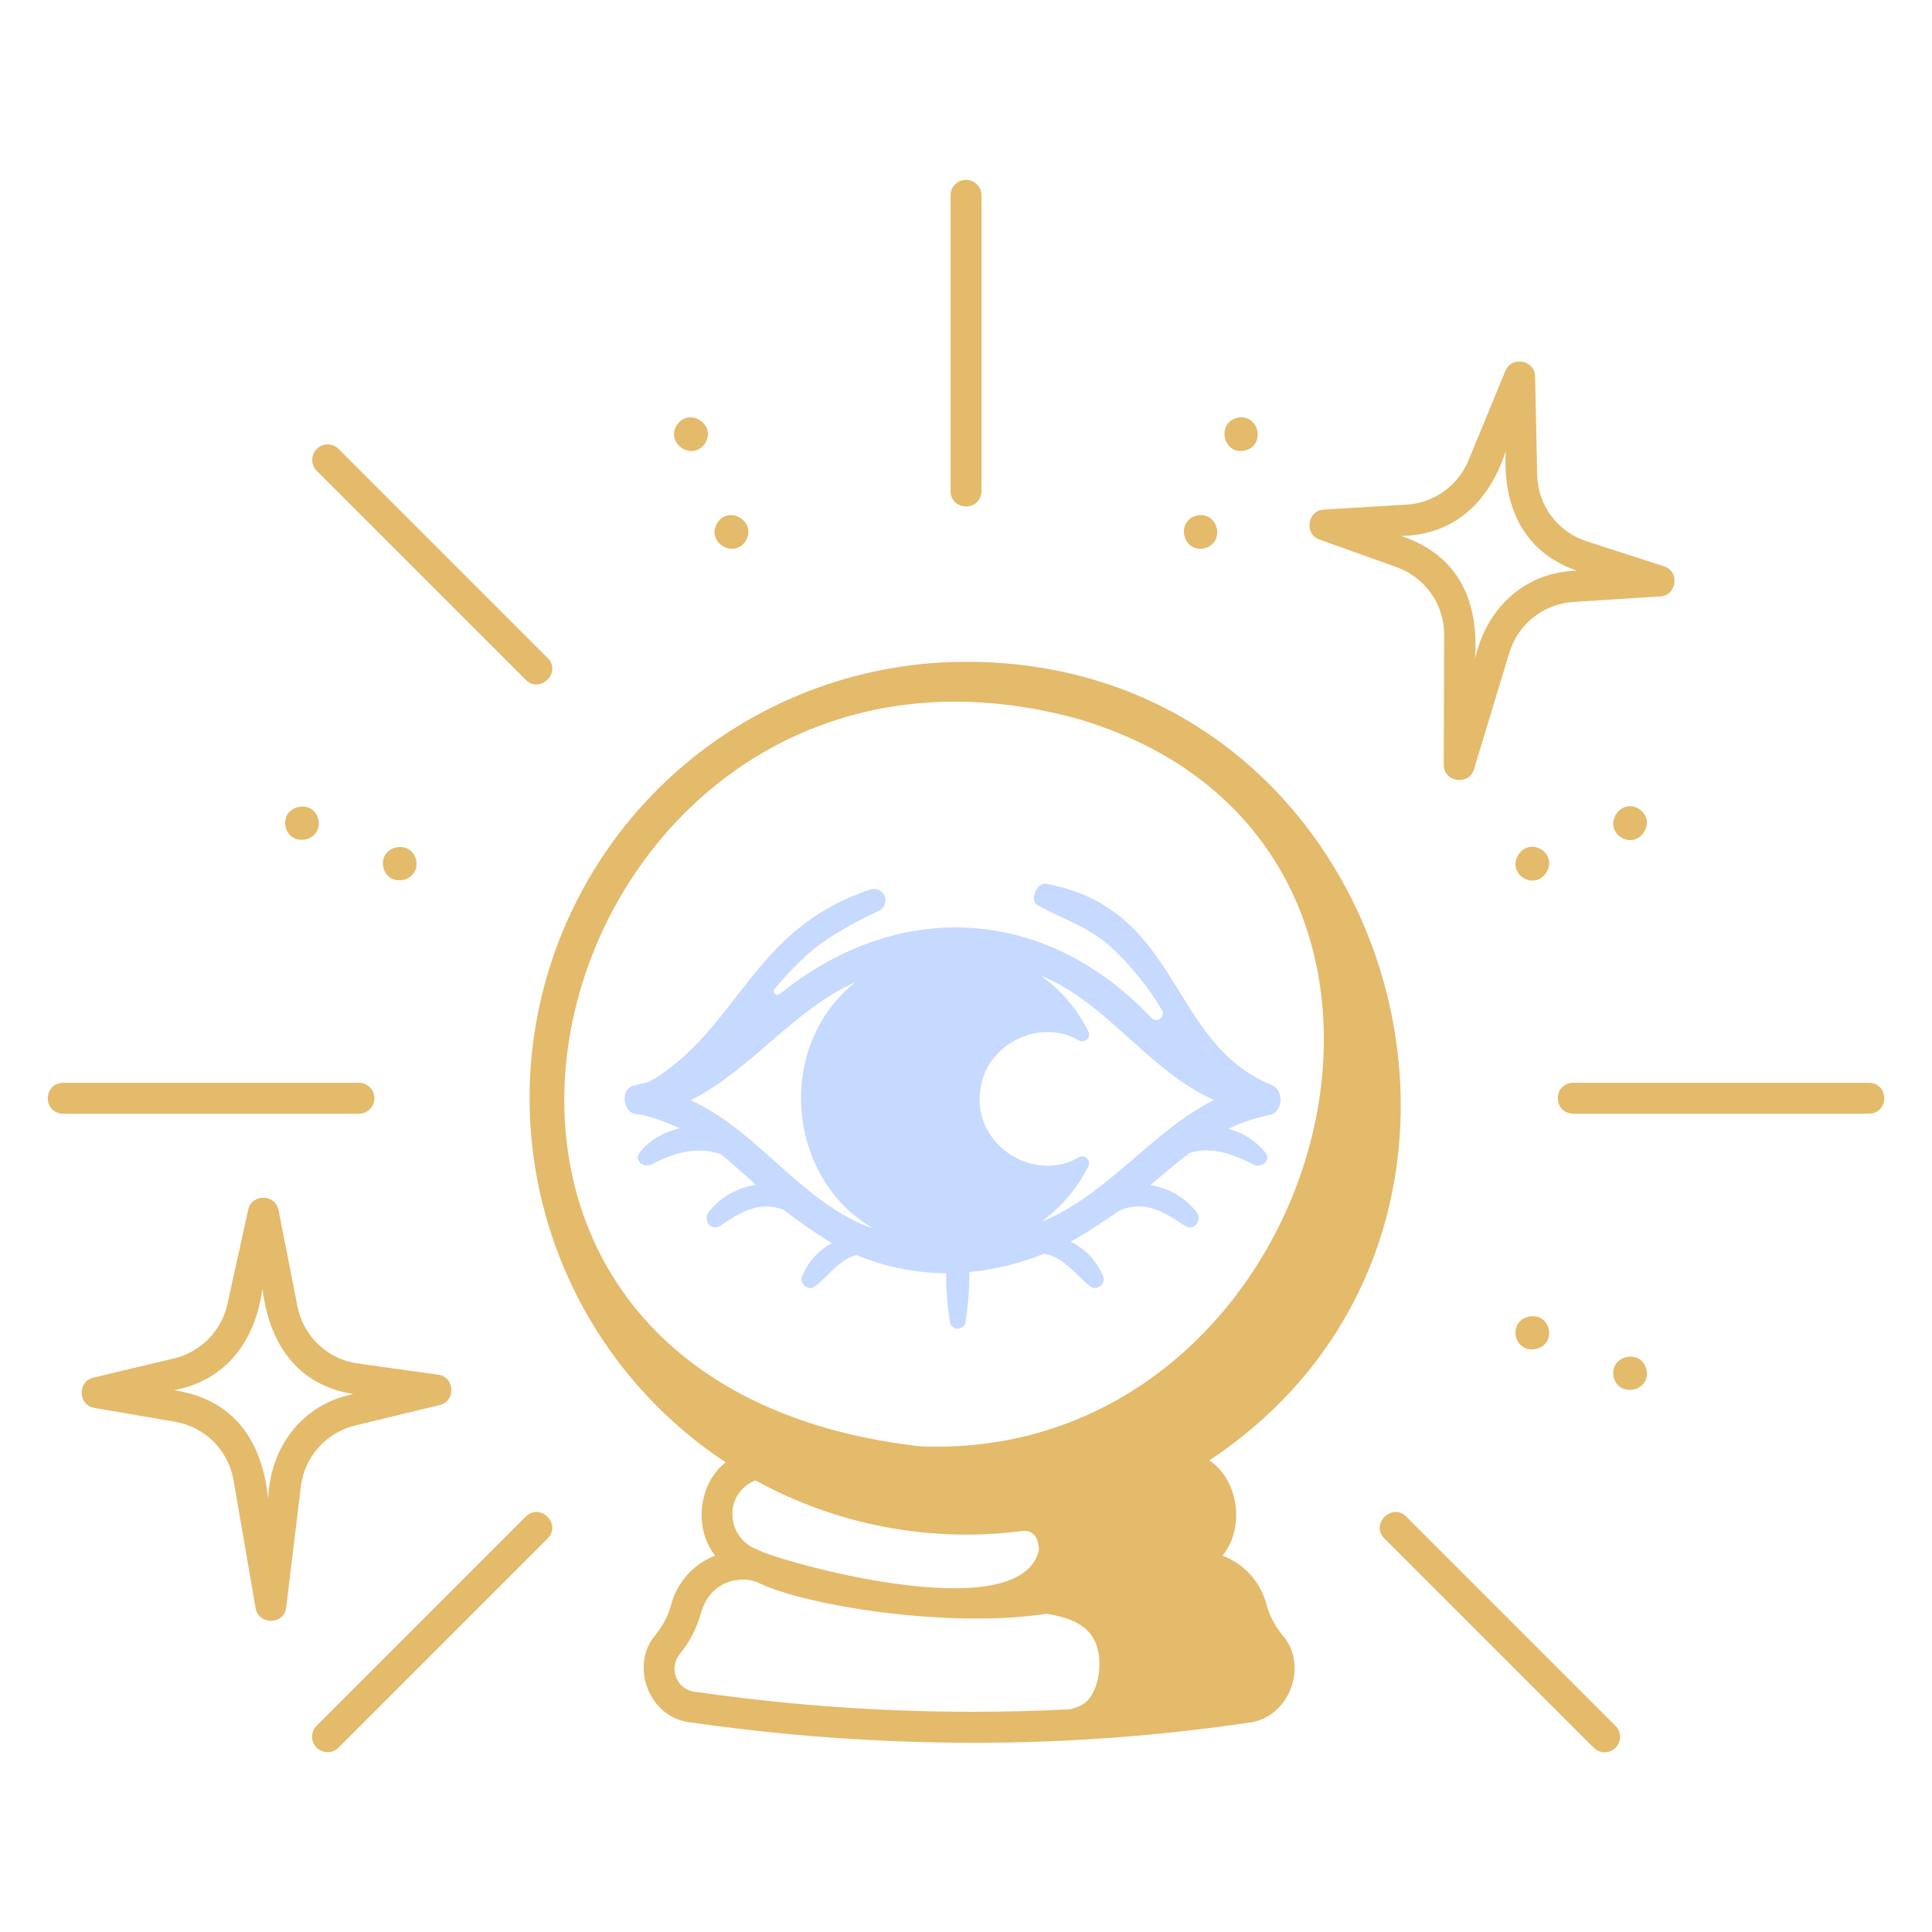 <?xml version="1.0" encoding="UTF-8"?> <svg xmlns="http://www.w3.org/2000/svg" width="252" height="252" viewBox="0 0 252 252" fill="none"><path d="M94.667 190.745C91.088 193.467 90.468 199.403 93.282 202.905C91.862 203.451 90.595 204.333 89.59 205.474C88.584 206.616 87.87 207.985 87.508 209.462C87.102 210.85 86.416 212.139 85.492 213.251C82.078 217.275 84.689 224.053 89.962 224.637C102.218 226.413 114.586 227.309 126.97 227.318C138.989 227.327 150.992 226.451 162.882 224.697C168.128 224.096 170.744 217.311 167.307 213.31C166.361 212.185 165.659 210.875 165.245 209.465C164.884 207.987 164.169 206.619 163.164 205.478C162.158 204.336 160.891 203.455 159.471 202.909C162.39 199.276 161.602 193.116 157.747 190.48C203.779 159.958 182.031 86.241 126 86.323C113.76 86.32 101.845 90.264 92.023 97.569C82.201 104.874 74.997 115.151 71.479 126.875C67.961 138.599 68.316 151.145 72.493 162.65C76.67 174.156 84.445 184.008 94.665 190.745H94.667ZM142.122 221.484C141.467 222.37 140.56 222.671 139.625 222.955C123.226 223.783 106.785 223.01 90.535 220.646C90.016 220.578 89.524 220.372 89.112 220.048C88.701 219.724 88.384 219.295 88.196 218.806C87.994 218.303 87.93 217.754 88.01 217.218C88.09 216.681 88.312 216.175 88.653 215.753C89.922 214.207 90.859 212.416 91.405 210.492C92.53 206.235 96.445 205.463 98.781 206.378C104.901 209.469 124.039 212.453 136.517 210.482C139.957 211.084 142.991 212.164 143.372 216.25C143.533 217.954 143.162 220.074 142.122 221.484ZM95.529 197.55C95.506 196.586 95.784 195.639 96.325 194.841C96.866 194.043 97.642 193.433 98.546 193.097C109.195 198.96 121.44 201.266 133.492 199.679C135.114 199.631 135.442 200.972 135.523 202.143C133.149 212.827 100.611 203.326 98.877 202.156C97.91 201.83 97.069 201.212 96.469 200.387C95.869 199.561 95.54 198.57 95.529 197.55ZM140.732 93.802C195.973 110.338 173.397 190.968 119.957 188.646C41.551 179.66 72.203 74.876 140.732 93.802ZM128.019 64.061V25.473C128.019 24.938 127.807 24.426 127.429 24.047C127.05 23.669 126.538 23.457 126.003 23.457C125.468 23.457 124.956 23.669 124.578 24.047C124.199 24.426 123.987 24.938 123.987 25.473V64.061C124.05 66.708 127.95 66.73 128.019 64.061ZM205.19 141.232C202.54 141.296 202.523 145.195 205.19 145.264H243.778C246.416 145.222 246.438 141.278 243.778 141.232H205.19ZM8.229 145.264H46.817C47.352 145.264 47.864 145.051 48.243 144.673C48.621 144.295 48.833 143.782 48.833 143.248C48.833 142.713 48.621 142.2 48.243 141.822C47.864 141.444 47.352 141.232 46.817 141.232H8.229C5.582 141.295 5.56 145.194 8.229 145.264ZM41.299 227.952C41.486 228.139 41.708 228.288 41.953 228.389C42.197 228.49 42.46 228.543 42.724 228.543C42.989 228.543 43.251 228.49 43.496 228.389C43.74 228.288 43.963 228.139 44.15 227.952L71.436 200.666C73.284 198.806 70.465 195.952 68.584 197.815L41.299 225.101C40.921 225.479 40.709 225.992 40.709 226.527C40.709 227.061 40.921 227.574 41.299 227.952ZM180.571 200.666L207.857 227.952C208.044 228.143 208.266 228.294 208.511 228.399C208.757 228.503 209.021 228.557 209.287 228.559C209.554 228.56 209.818 228.509 210.065 228.407C210.311 228.306 210.536 228.157 210.724 227.968C210.913 227.78 211.062 227.556 211.163 227.309C211.265 227.062 211.316 226.798 211.315 226.532C211.313 226.265 211.259 226.001 211.155 225.756C211.051 225.51 210.899 225.288 210.708 225.101L183.422 197.815C181.562 195.968 178.707 198.786 180.571 200.666ZM71.436 85.831L44.15 58.543C43.771 58.172 43.26 57.965 42.73 57.968C42.199 57.971 41.691 58.183 41.315 58.559C40.94 58.934 40.728 59.442 40.725 59.973C40.722 60.504 40.928 61.014 41.299 61.394L68.585 88.68C70.448 90.53 73.297 87.707 71.436 85.831ZM91.952 57.853C93.514 55.427 89.945 53.043 88.302 55.415C86.738 57.84 90.309 60.224 91.952 57.853ZM97.233 70.602C98.795 68.176 95.226 65.792 93.583 68.163C92.021 70.59 95.589 72.973 97.233 70.602ZM211.398 109.196C213.824 110.758 216.208 107.189 213.837 105.546C211.41 103.984 209.026 107.553 211.398 109.196ZM201.087 110.829C198.662 109.267 196.278 112.836 198.649 114.479C201.075 116.038 203.459 112.47 201.087 110.829ZM162.308 58.786C165.128 58.175 164.29 53.966 161.451 54.481C158.632 55.092 159.47 59.301 162.308 58.786ZM157.027 71.535C159.847 70.924 159.01 66.715 156.17 67.23C153.351 67.841 154.189 72.05 157.027 71.535ZM214.77 178.696C214.159 175.876 209.95 176.714 210.465 179.553C211.075 182.372 215.285 181.535 214.77 178.696ZM202.021 173.415C201.41 170.595 197.201 171.433 197.716 174.272C198.327 177.091 202.536 176.254 202.021 173.415ZM37.237 107.799C37.848 110.619 42.057 109.782 41.542 106.942C40.931 104.123 36.722 104.96 37.237 107.799ZM49.986 113.08C50.597 115.9 54.806 115.062 54.291 112.223C53.68 109.404 49.471 110.241 49.986 113.08ZM12.305 183.639L22.861 185.453C24.755 185.781 26.502 186.686 27.861 188.045C29.221 189.403 30.128 191.148 30.457 193.042L33.341 209.765C33.705 212.006 37.075 211.94 37.329 209.664L39.245 193.866C39.478 191.987 40.278 190.222 41.537 188.807C42.796 187.391 44.455 186.392 46.295 185.941L57.359 183.263C59.476 182.782 59.339 179.579 57.164 179.307L46.658 177.843C44.741 177.576 42.955 176.718 41.548 175.389C40.141 174.06 39.183 172.325 38.808 170.426L36.323 157.826C35.941 155.73 32.813 155.674 32.377 157.783L29.655 170.131C29.273 171.836 28.421 173.4 27.196 174.646C25.97 175.893 24.421 176.771 22.722 177.181L12.179 179.691C10.088 180.158 10.17 183.305 12.305 183.639ZM34.238 168.08C35.089 175.16 38.693 180.661 46.106 181.839C39.37 183.135 35.204 188.836 34.979 195.537C34.219 187.986 30.569 182.514 22.695 181.333C29.618 180.031 33.327 174.771 34.238 168.08ZM217.042 73.864L206.947 70.606C205.106 70.011 203.496 68.857 202.34 67.305C201.185 65.753 200.542 63.88 200.5 61.945L200.231 49.105C200.217 46.974 197.146 46.378 196.35 48.38L191.536 60.073C190.865 61.686 189.755 63.08 188.333 64.095C186.911 65.111 185.233 65.707 183.489 65.818L172.67 66.468C170.53 66.569 170.067 69.68 172.112 70.378L182.196 73.987C184.005 74.637 185.569 75.831 186.673 77.404C187.778 78.978 188.369 80.854 188.366 82.776L188.316 99.746C188.287 102.014 191.617 102.534 192.261 100.336L196.876 85.107C197.431 83.296 198.523 81.696 200.008 80.519C201.493 79.342 203.301 78.645 205.192 78.519L216.552 77.794C218.721 77.686 219.139 74.508 217.042 73.864ZM192.388 86.014C192.943 78.446 190.295 72.426 182.743 69.902C189.787 69.817 194.349 65.277 196.402 58.844C196.016 65.964 198.616 72.005 205.714 74.445C198.857 74.558 193.768 79.453 192.388 86.014Z" fill="#E4BA6B"></path><path d="M94.087 150.58C94.232 150.695 97.278 153.314 98.618 154.556C96.186 154.881 93.977 156.138 92.455 158.062C91.649 159.066 92.642 160.617 93.892 159.923C96.469 158.183 99.055 156.52 102.242 157.818C104.246 159.374 106.331 160.823 108.488 162.158C106.699 163.114 105.314 164.683 104.589 166.577C104.27 167.453 105.458 168.42 106.234 167.842C108.049 166.466 109.379 164.314 111.706 163.697C115.416 165.242 119.392 166.047 123.411 166.069C123.406 168.207 123.572 170.341 123.907 172.453C123.949 172.692 124.074 172.909 124.26 173.066C124.446 173.222 124.681 173.308 124.924 173.308C125.167 173.308 125.403 173.222 125.589 173.066C125.775 172.909 125.9 172.692 125.942 172.453C126.283 170.295 126.448 168.112 126.436 165.927C129.783 165.59 133.065 164.783 136.185 163.528C138.811 163.978 140.318 166.31 142.266 167.843C143.038 168.417 144.232 167.46 143.912 166.578C143.128 164.551 141.604 162.898 139.647 161.952C141.602 160.944 145.761 158.09 146.017 157.894C149.344 156.463 151.895 158.117 154.609 159.924C155.849 160.613 156.86 159.075 156.045 158.063C154.56 156.185 152.417 154.942 150.05 154.585C151.739 153.144 153.409 151.706 155.154 150.399C158.041 149.438 161.001 150.604 163.586 151.934C164.478 152.326 165.84 151.423 165.11 150.409C163.868 148.84 162.137 147.73 160.193 147.254C161.897 146.414 163.707 145.806 165.574 145.448C167.363 145.08 167.566 142.186 165.821 141.501C152.384 136.007 154.11 118.556 136.475 115.281C135.291 115.049 134.172 117.41 135.36 118.075C138.575 119.877 141.811 120.823 144.673 123.317C147.374 125.763 149.693 128.6 151.553 131.734C151.661 131.912 151.702 132.123 151.666 132.329C151.631 132.535 151.523 132.721 151.362 132.853C151.2 132.986 150.996 133.055 150.788 133.049C150.579 133.043 150.38 132.962 150.226 132.82C137.072 118.809 118.65 117.032 103.183 128.515C102.677 128.89 102.176 129.272 101.68 129.661C101.589 129.733 101.474 129.768 101.358 129.76C101.243 129.753 101.134 129.702 101.053 129.618C100.973 129.535 100.926 129.424 100.922 129.308C100.919 129.192 100.958 129.079 101.033 128.99C102.432 127.295 103.954 125.706 105.588 124.236C108.326 121.955 111.447 120.314 114.651 118.792C114.994 118.627 115.262 118.338 115.399 117.982C115.537 117.627 115.534 117.233 115.391 116.879C115.248 116.526 114.975 116.241 114.629 116.081C114.283 115.922 113.889 115.9 113.528 116.02C97.894 121.217 96.493 134.146 84.723 141.092C84.106 141.272 83.48 141.422 82.849 141.543C80.644 141.965 81.24 145.639 83.489 145.345C85.266 145.771 86.994 146.379 88.646 147.16C86.499 147.693 84.538 148.809 83.388 150.408C82.659 151.42 84.02 152.323 84.912 151.933C87.808 150.382 90.89 149.419 94.087 150.58ZM127.855 142.332C128.395 136.295 135.571 132.667 140.722 135.703C140.887 135.799 141.078 135.839 141.267 135.818C141.457 135.796 141.634 135.715 141.773 135.584C141.912 135.454 142.006 135.283 142.04 135.096C142.074 134.908 142.047 134.715 141.963 134.544C140.523 131.649 138.401 129.149 135.778 127.26C144.409 130.774 149.757 139.63 158.34 143.478C150.079 147.675 144.507 155.83 135.848 159.35C138.437 157.465 140.533 154.984 141.957 152.116C142.041 151.949 142.07 151.759 142.04 151.574C142.01 151.39 141.921 151.219 141.788 151.088C141.655 150.957 141.483 150.871 141.298 150.843C141.113 150.816 140.924 150.847 140.758 150.934C134.858 154.412 126.907 149.321 127.852 142.332H127.855ZM111.586 128.102C101.046 136.447 102.564 153.76 113.973 160.278C104.639 157.079 99.062 147.587 90.083 143.511C98.044 139.507 103.421 131.745 111.586 128.102Z" fill="#C6D9FF"></path></svg> 
